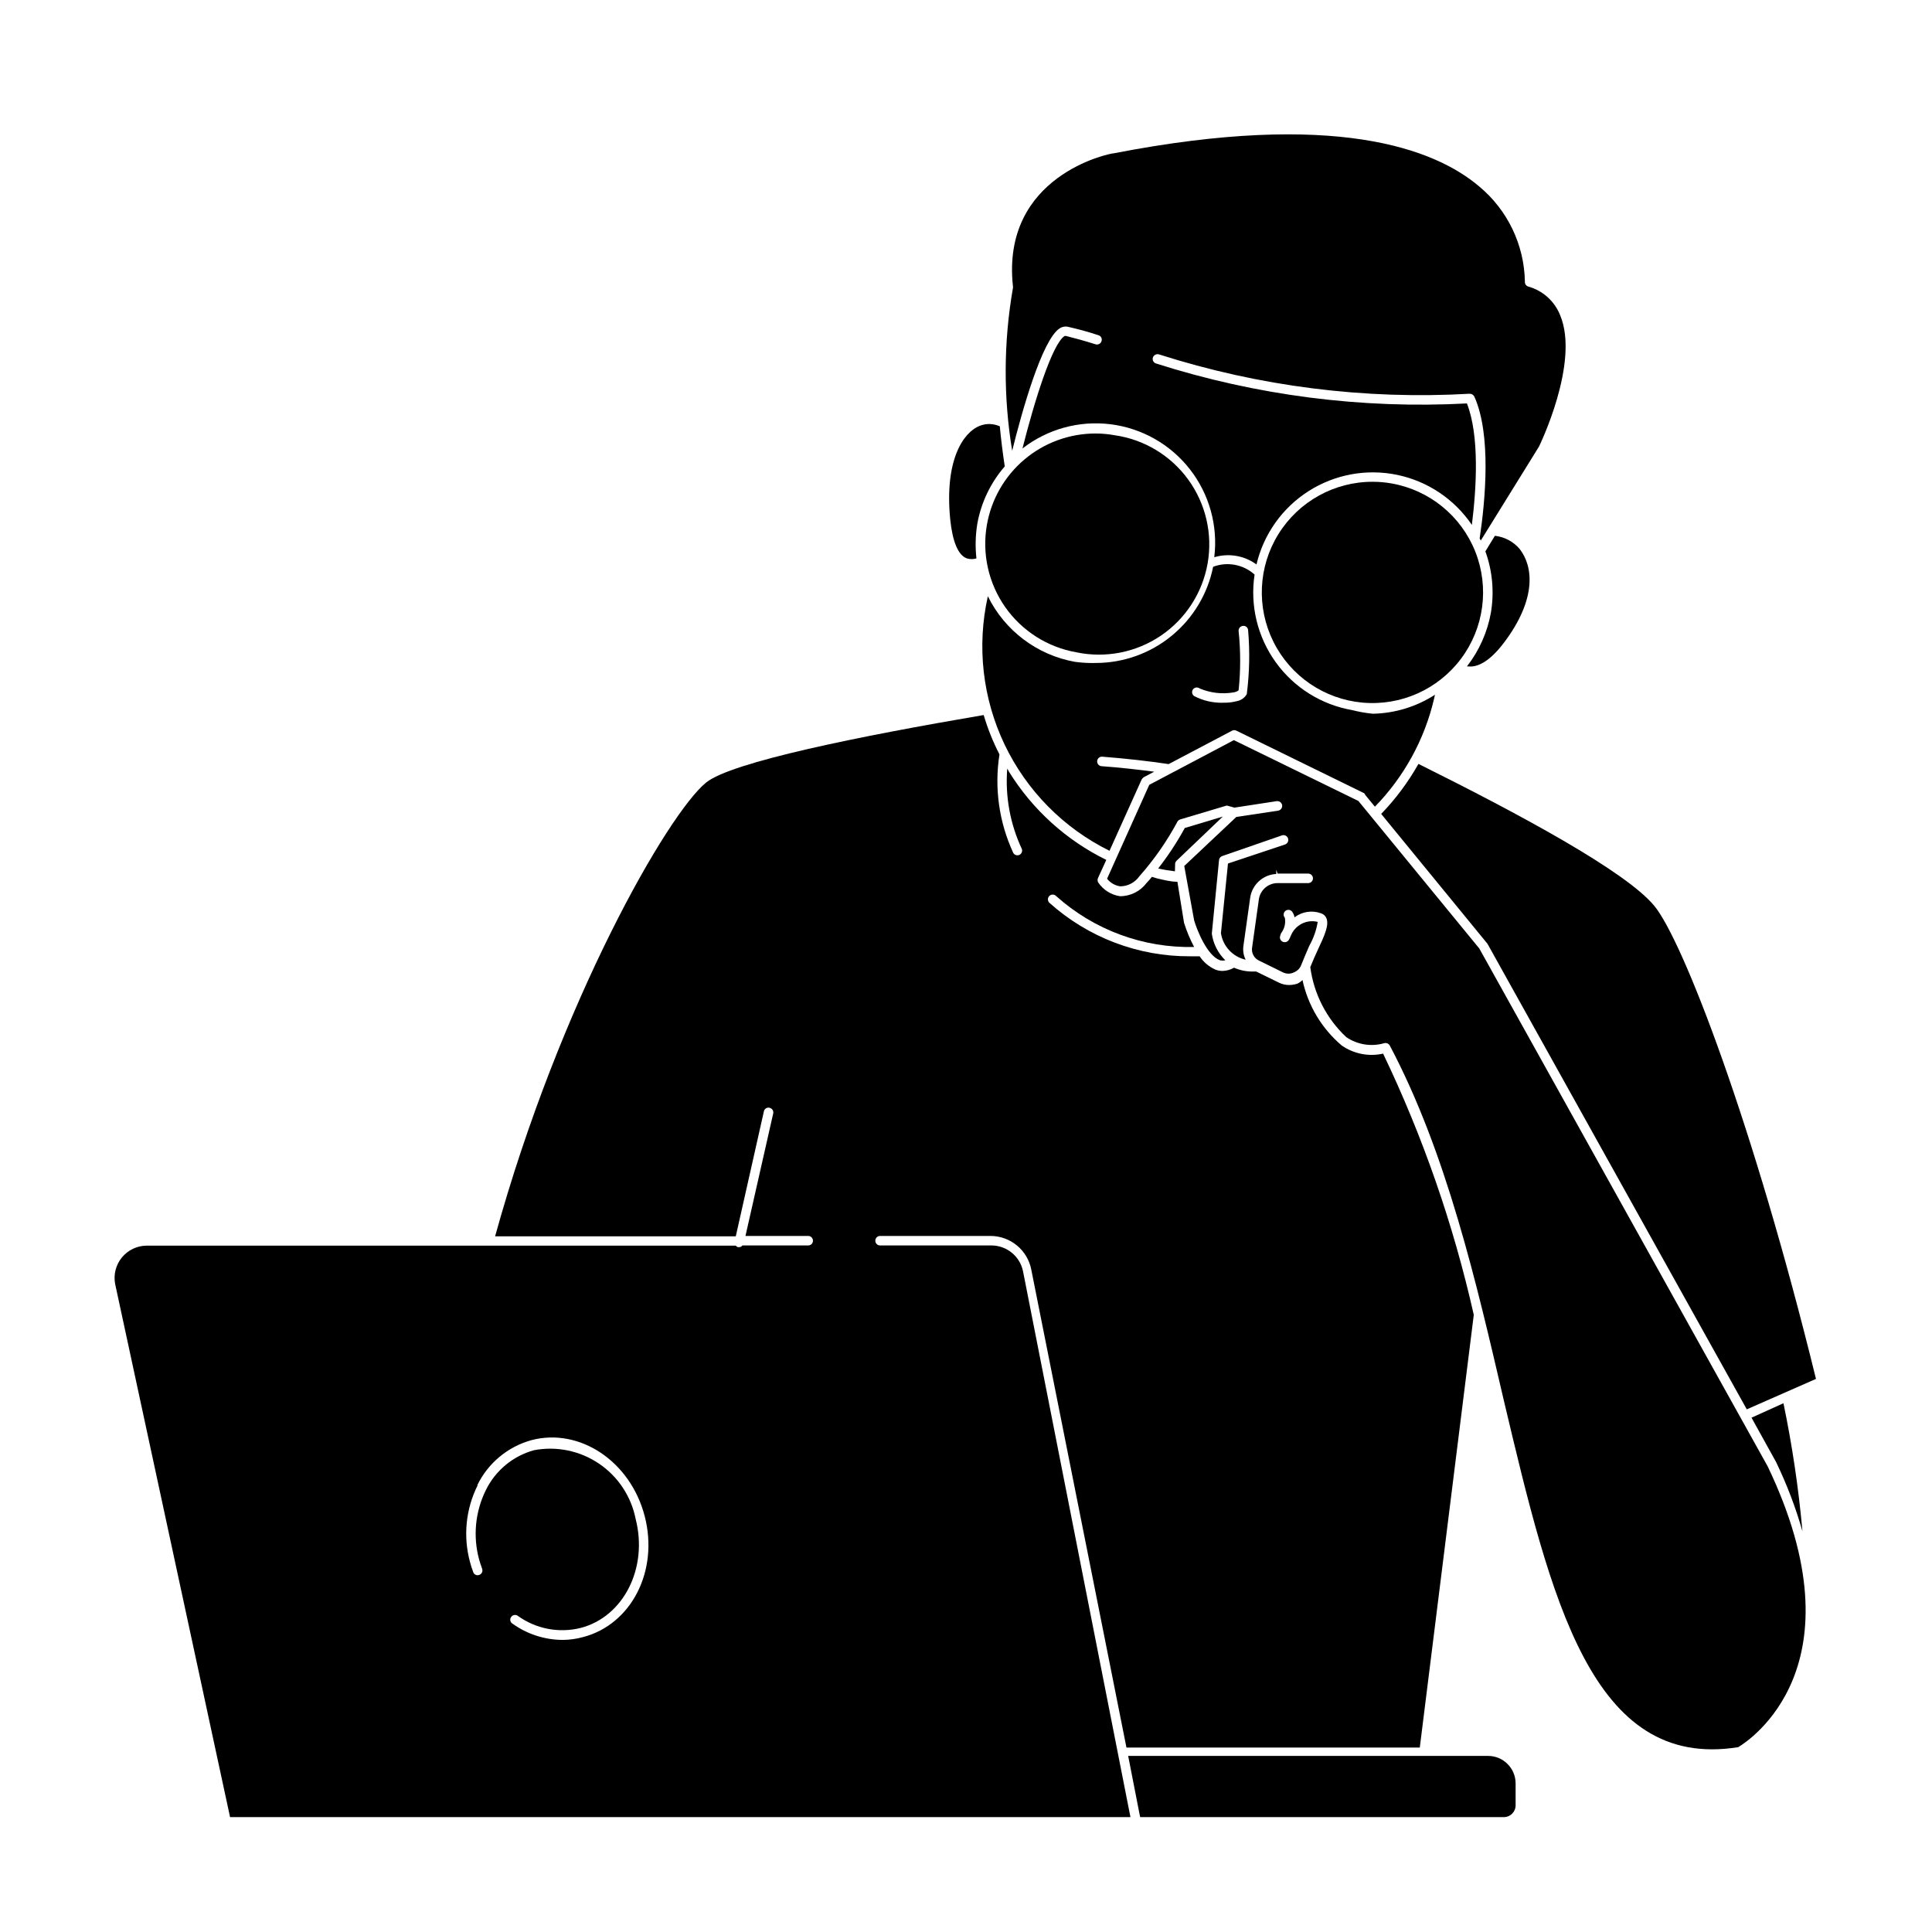 <?xml version="1.0" encoding="UTF-8"?>
<!-- Uploaded to: ICON Repo, www.svgrepo.com, Generator: ICON Repo Mixer Tools -->
<svg fill="#000000" width="800px" height="800px" version="1.1" viewBox="144 144 512 512" xmlns="http://www.w3.org/2000/svg">
 <g>
  <path d="m608.17 519.7 6.5 11.738c2.859 5.918 5.203 12.07 7.004 18.391-1.031-11.406-2.711-22.742-5.039-33.957z"/>
  <path d="m510.03 359.7 28.164 34.41 68.719 123.38 18.34-8.062c-16.574-67.609-35.266-116.23-42.875-125.4-7.609-9.168-35.82-24.332-62.473-37.582-2.719 4.816-6.035 9.27-9.875 13.25z"/>
  <path d="m408.96 256.97c-0.859-0.371-1.781-0.574-2.719-0.605-0.859 0-1.715 0.152-2.519 0.453-4.586 1.762-9.422 9.32-7.91 24.738 0.605 5.996 2.117 9.621 4.434 10.43v-0.004c0.82 0.254 1.699 0.254 2.519 0-0.344-3.086-0.258-6.207 0.25-9.27 1.023-5.598 3.531-10.816 7.258-15.113-0.555-3.629-1.008-7.356-1.312-10.629z"/>
  <path d="m445.75 623.54 0.402 2.016h96.379c1.723 0 3.121-1.398 3.121-3.125v-5.793c0-4.035-3.269-7.305-7.305-7.305h-95.371z"/>
  <path d="m537.64 290.12c1.883 5.207 2.383 10.812 1.461 16.273-0.934 5.18-3.113 10.055-6.348 14.207h0.301c2.82 0.352 6.098-1.762 9.523-6.297 8.664-11.488 7.809-20.152 4.133-24.836l-0.004-0.004c-1.66-1.949-4.004-3.191-6.547-3.473z"/>
  <path d="m502.37 332.19c-8.156-1.41-15.438-5.961-20.277-12.676-4.844-6.719-6.859-15.062-5.617-23.246-2.984-2.691-7.223-3.488-10.984-2.066-1.438 7.176-5.316 13.633-10.973 18.277-5.652 4.648-12.742 7.195-20.059 7.215-1.871 0.055-3.742-0.047-5.594-0.301-10.02-1.797-18.586-8.25-23.074-17.383-2.969 13.23-1.406 27.078 4.441 39.312 5.848 12.234 15.641 22.148 27.801 28.148l8.516-18.895c0.145-0.234 0.332-0.441 0.555-0.605l2.769-1.461c-4.332-0.555-8.969-1.109-13.957-1.461h0.004c-0.336-0.023-0.648-0.184-0.863-0.438-0.219-0.254-0.324-0.586-0.297-0.922 0.023-0.336 0.184-0.645 0.438-0.863 0.258-0.215 0.59-0.324 0.922-0.297 6.348 0.504 12.242 1.16 17.582 1.965l16.828-8.867c0.348-0.176 0.762-0.176 1.109 0l33.855 16.574v0.004c0.152 0.109 0.258 0.27 0.301 0.453l2.57 3.125v-0.004c7.727-7.918 13.145-17.793 15.668-28.562l0.25-1.109h0.004c-4.902 3.172-10.59 4.914-16.426 5.039-1.852-0.172-3.688-0.492-5.492-0.957zm-27.961-4.231v-0.004c-0.566 0.988-1.547 1.672-2.668 1.863-1.152 0.301-2.34 0.438-3.527 0.406-2.695 0.094-5.371-0.516-7.758-1.766-0.277-0.191-0.465-0.488-0.52-0.816-0.059-0.332 0.02-0.672 0.215-0.945 0.418-0.559 1.207-0.672 1.766-0.254 2.809 1.195 5.902 1.562 8.918 1.059 0.508-0.059 0.996-0.25 1.41-0.555 0.547-5.223 0.547-10.492 0-15.719-0.027-0.332 0.078-0.664 0.297-0.922 0.215-0.254 0.527-0.41 0.859-0.438 0.34-0.043 0.68 0.059 0.938 0.277 0.258 0.223 0.414 0.543 0.426 0.883 0.484 5.637 0.367 11.312-0.355 16.926z"/>
  <path d="m468.06 360.4-10.078 3.023h0.004c-2.059 3.762-4.418 7.352-7.055 10.73 1.461 0.352 2.973 0.555 4.434 0.754l0.051-1.66c-0.059-0.43 0.094-0.859 0.402-1.16z"/>
  <path d="m412.24 263.46c2.57-10.379 7.91-29.473 12.594-32.445 0.648-0.441 1.453-0.586 2.219-0.402 2.215 0.504 5.039 1.211 8.012 2.215l-0.004 0.004c0.328 0.078 0.609 0.293 0.773 0.59 0.16 0.297 0.191 0.648 0.086 0.969-0.094 0.324-0.312 0.594-0.605 0.754-0.293 0.16-0.637 0.199-0.957 0.105-3.176-1.008-5.691-1.664-7.859-2.215h-0.352c-3.273 2.016-8.012 17.23-11.184 29.824h-0.004c6.617-5.148 15.004-7.461 23.324-6.43 8.32 1.031 15.891 5.324 21.047 11.93 5.16 6.609 7.484 14.996 6.465 23.316 3.82-1.148 7.961-0.441 11.184 1.914 1.898-8.031 6.852-15.004 13.812-19.438 6.957-4.434 15.375-5.981 23.453-4.309 8.082 1.676 15.191 6.434 19.816 13.266 1.211-9.672 2.066-23.578-1.309-32.195v0.004c-27.875 1.484-55.781-2.102-82.375-10.582-0.668-0.191-1.051-0.895-0.855-1.559 0.215-0.676 0.93-1.055 1.613-0.859 26.582 8.5 54.508 12.035 82.371 10.43 0.512 0.004 0.98 0.297 1.211 0.758 4.535 10.078 2.922 27.508 1.41 37.586l0.301 0.555 15.418-24.887s10.934-22.27 5.594-34.863l-0.004-0.008c-1.48-3.703-4.613-6.5-8.461-7.555-0.555-0.184-0.91-0.727-0.859-1.309-0.176-9.758-4.59-18.953-12.09-25.191-11.84-10.078-38.391-20.152-96.781-8.816-1.211 0-29.977 5.945-26.801 35.266h-0.004c0.027 0.148 0.027 0.305 0 0.453-2.488 14.262-2.559 28.844-0.199 43.125z"/>
  <path d="m204.97 625.55h238.61l-28.465-144.64c-0.812-3.977-4.305-6.84-8.363-6.852h-29.523c-0.695 0-1.258-0.562-1.258-1.258 0-0.699 0.562-1.262 1.258-1.262h29.27c5.328 0.012 9.887 3.828 10.832 9.07l25.191 126.51 77.738-0.004 14.309-114.67v0.004c-5.383-23.906-13.445-47.129-24.031-69.227-3.805 0.852-7.789 0.062-10.984-2.164-5.269-4.481-8.914-10.57-10.379-17.332-0.395 0.391-0.855 0.715-1.359 0.957-0.699 0.23-1.43 0.348-2.168 0.352-0.922 0.012-1.836-0.195-2.668-0.602l-6.098-2.973h-0.805c-1.734 0.039-3.453-0.309-5.039-1.008-0.906 0.52-1.926 0.812-2.973 0.855-0.672 0.016-1.34-0.105-1.965-0.352-1.703-0.746-3.156-1.973-4.18-3.527h-2.519c-13.777 0.07-27.086-4.996-37.332-14.207-0.48-0.492-0.48-1.273 0-1.766 0.238-0.246 0.562-0.383 0.906-0.383 0.34 0 0.668 0.137 0.906 0.383 10.027 8.996 23.109 13.824 36.578 13.504-1.086-2.047-1.98-4.188-2.672-6.398l-1.762-10.883c-1.863 0-3.68-0.504-5.441-0.906l-1.309-0.402c-0.453 0.555-0.906 1.109-1.41 1.613l-0.004-0.004c-1.66 2.227-4.273 3.535-7.051 3.527-2.367-0.352-4.469-1.688-5.797-3.676-0.195-0.379-0.195-0.832 0-1.211l2.168-4.734c-10.625-5.215-19.562-13.316-25.797-23.379-0.129-0.277-0.281-0.547-0.453-0.805-0.582 7.32 0.758 14.664 3.879 21.312 0.203 0.605-0.082 1.266-0.66 1.535-0.578 0.27-1.27 0.066-1.605-0.48-3.793-8.156-5.074-17.258-3.676-26.145-1.723-3.336-3.121-6.828-4.184-10.43-32.848 5.594-66.805 12.445-73.555 17.887-10.078 8.16-38.691 57.887-55.922 120.26h63.781l7.457-33.152c0.07-0.324 0.273-0.605 0.559-0.777 0.285-0.172 0.629-0.219 0.949-0.129 0.66 0.152 1.086 0.797 0.961 1.461l-7.359 32.496h16.629c0.695 0 1.258 0.562 1.258 1.262 0 0.695-0.562 1.258-1.258 1.258h-17.434c-0.199 0.273-0.516 0.441-0.855 0.453h-0.352c-0.223-0.074-0.414-0.215-0.555-0.402h-156.18c-2.516 0.035-4.887 1.172-6.488 3.113-1.602 1.941-2.266 4.488-1.824 6.961zm65.496-87.914c2.848-5.891 8.102-10.262 14.41-11.992 12.746-3.324 26.199 5.594 29.977 20.152 3.777 14.559-3.578 28.719-16.324 32.043-1.789 0.496-3.637 0.75-5.492 0.754-4.758-0.035-9.387-1.551-13.25-4.332-0.281-0.176-0.477-0.457-0.543-0.781s0.004-0.66 0.191-0.93c0.184-0.285 0.477-0.48 0.809-0.547 0.332-0.066 0.676 0.004 0.953 0.191 4.812 3.481 10.914 4.66 16.676 3.227 11.438-2.973 17.938-15.973 14.559-28.969h0.004c-1.195-5.957-4.691-11.203-9.727-14.598-5.035-3.394-11.211-4.668-17.18-3.539-5.594 1.535-10.258 5.406-12.797 10.629-2.801 5.695-3.426 12.215-1.762 18.34 0.25 0.855 0.504 1.664 0.805 2.469 0.238 0.652-0.102 1.375-0.754 1.609-0.312 0.129-0.664 0.121-0.973-0.023-0.305-0.141-0.539-0.406-0.641-0.73-0.336-0.871-0.625-1.766-0.855-2.672-1.84-6.785-1.125-14.012 2.016-20.301z"/>
  <path d="m536.03 395.36-32.043-39.094-33-16.121-22.418 11.84-11.184 24.887c0.867 1.105 2.133 1.828 3.523 2.016 2.012-0.027 3.887-1.023 5.039-2.672 3.91-4.41 7.293-9.262 10.078-14.461 0.164-0.289 0.434-0.504 0.754-0.602l11.992-3.578c0.223-0.102 0.48-0.102 0.703 0l1.664 0.453 11.184-1.715c0.691-0.09 1.332 0.375 1.461 1.059 0.094 0.691-0.371 1.336-1.059 1.461l-11.082 1.664-13.805 13 2.621 14.406c0.707 2.418 3.375 9.32 6.852 10.578v0.004c0.465 0.102 0.945 0.102 1.41 0-1.941-1.891-3.199-4.371-3.578-7.055l1.914-19.496c0.047-0.48 0.359-0.891 0.809-1.059l15.871-5.492h-0.004c0.668-0.223 1.391 0.137 1.613 0.805 0.223 0.668-0.137 1.391-0.805 1.613l-15.113 5.039-1.863 18.438h-0.004c0.52 3.481 3.121 6.281 6.551 7.055-0.551-1.105-0.762-2.352-0.605-3.578l1.812-12.898v0.004c0.523-3.461 3.41-6.074 6.902-6.25v-1.109l0.352 1.008h8.113c0.695 0 1.262 0.566 1.262 1.262 0 0.695-0.566 1.258-1.262 1.258h-8.363c-2.328 0.129-4.269 1.836-4.684 4.133l-1.812 12.898h-0.004c-0.246 1.461 0.516 2.906 1.867 3.523l6.348 3.125c0.891 0.426 1.93 0.426 2.82 0 0.941-0.359 1.68-1.113 2.016-2.066 0.605-1.562 1.359-3.223 2.117-5.039v0.004c1.109-1.953 1.859-4.086 2.215-6.301-2.941-0.723-5.965 0.824-7.106 3.629-0.145 0.363-0.312 0.715-0.5 1.059-0.32 0.625-1.09 0.875-1.715 0.555-0.625-0.32-0.875-1.09-0.555-1.715 0-0.352 0.352-0.754 0.555-1.109 0.625-1.059 0.84-2.316 0.605-3.523-0.238-0.273-0.348-0.633-0.301-0.988 0.043-0.359 0.242-0.68 0.539-0.883 0.297-0.203 0.668-0.27 1.016-0.18 0.348 0.086 0.645 0.32 0.812 0.641 0.258 0.395 0.43 0.84 0.504 1.309 2.012-1.535 4.676-1.938 7.051-1.059 0.641 0.207 1.16 0.684 1.41 1.309 0.754 1.812-0.555 4.684-2.266 8.312-0.707 1.512-1.41 3.125-2.016 4.637 0.941 7.094 4.305 13.645 9.523 18.539 2.945 2.019 6.644 2.609 10.074 1.613 0.566-0.148 1.164 0.098 1.461 0.605 15.113 28.516 23.074 63.328 30.23 94.062 12.492 52.645 23.223 98.141 62.117 91.895 2.973-1.762 33.152-21.512 7.809-74.414z"/>
  <path d="m429.27 316.87c7.75 1.617 15.82 0.023 22.375-4.414 6.551-4.441 11.02-11.352 12.387-19.148s-0.492-15.816-5.144-22.219c-4.652-6.402-11.703-10.645-19.539-11.754-1.664-0.301-3.352-0.453-5.039-0.453-6.875 0.004-13.527 2.43-18.789 6.852s-8.793 10.559-9.98 17.328c-1.344 7.633 0.402 15.484 4.852 21.828 4.453 6.34 11.246 10.652 18.879 11.98z"/>
  <path d="m512.85 272.13c-1.664-0.301-3.348-0.453-5.039-0.453-10.172-0.035-19.637 5.207-25.008 13.852-5.367 8.641-5.871 19.449-1.328 28.555 4.539 9.105 13.477 15.207 23.609 16.117 10.133 0.914 20.016-3.496 26.109-11.641 6.094-8.148 7.527-18.875 3.789-28.336-3.738-9.465-12.117-16.312-22.133-18.094z"/>
 </g>
</svg>